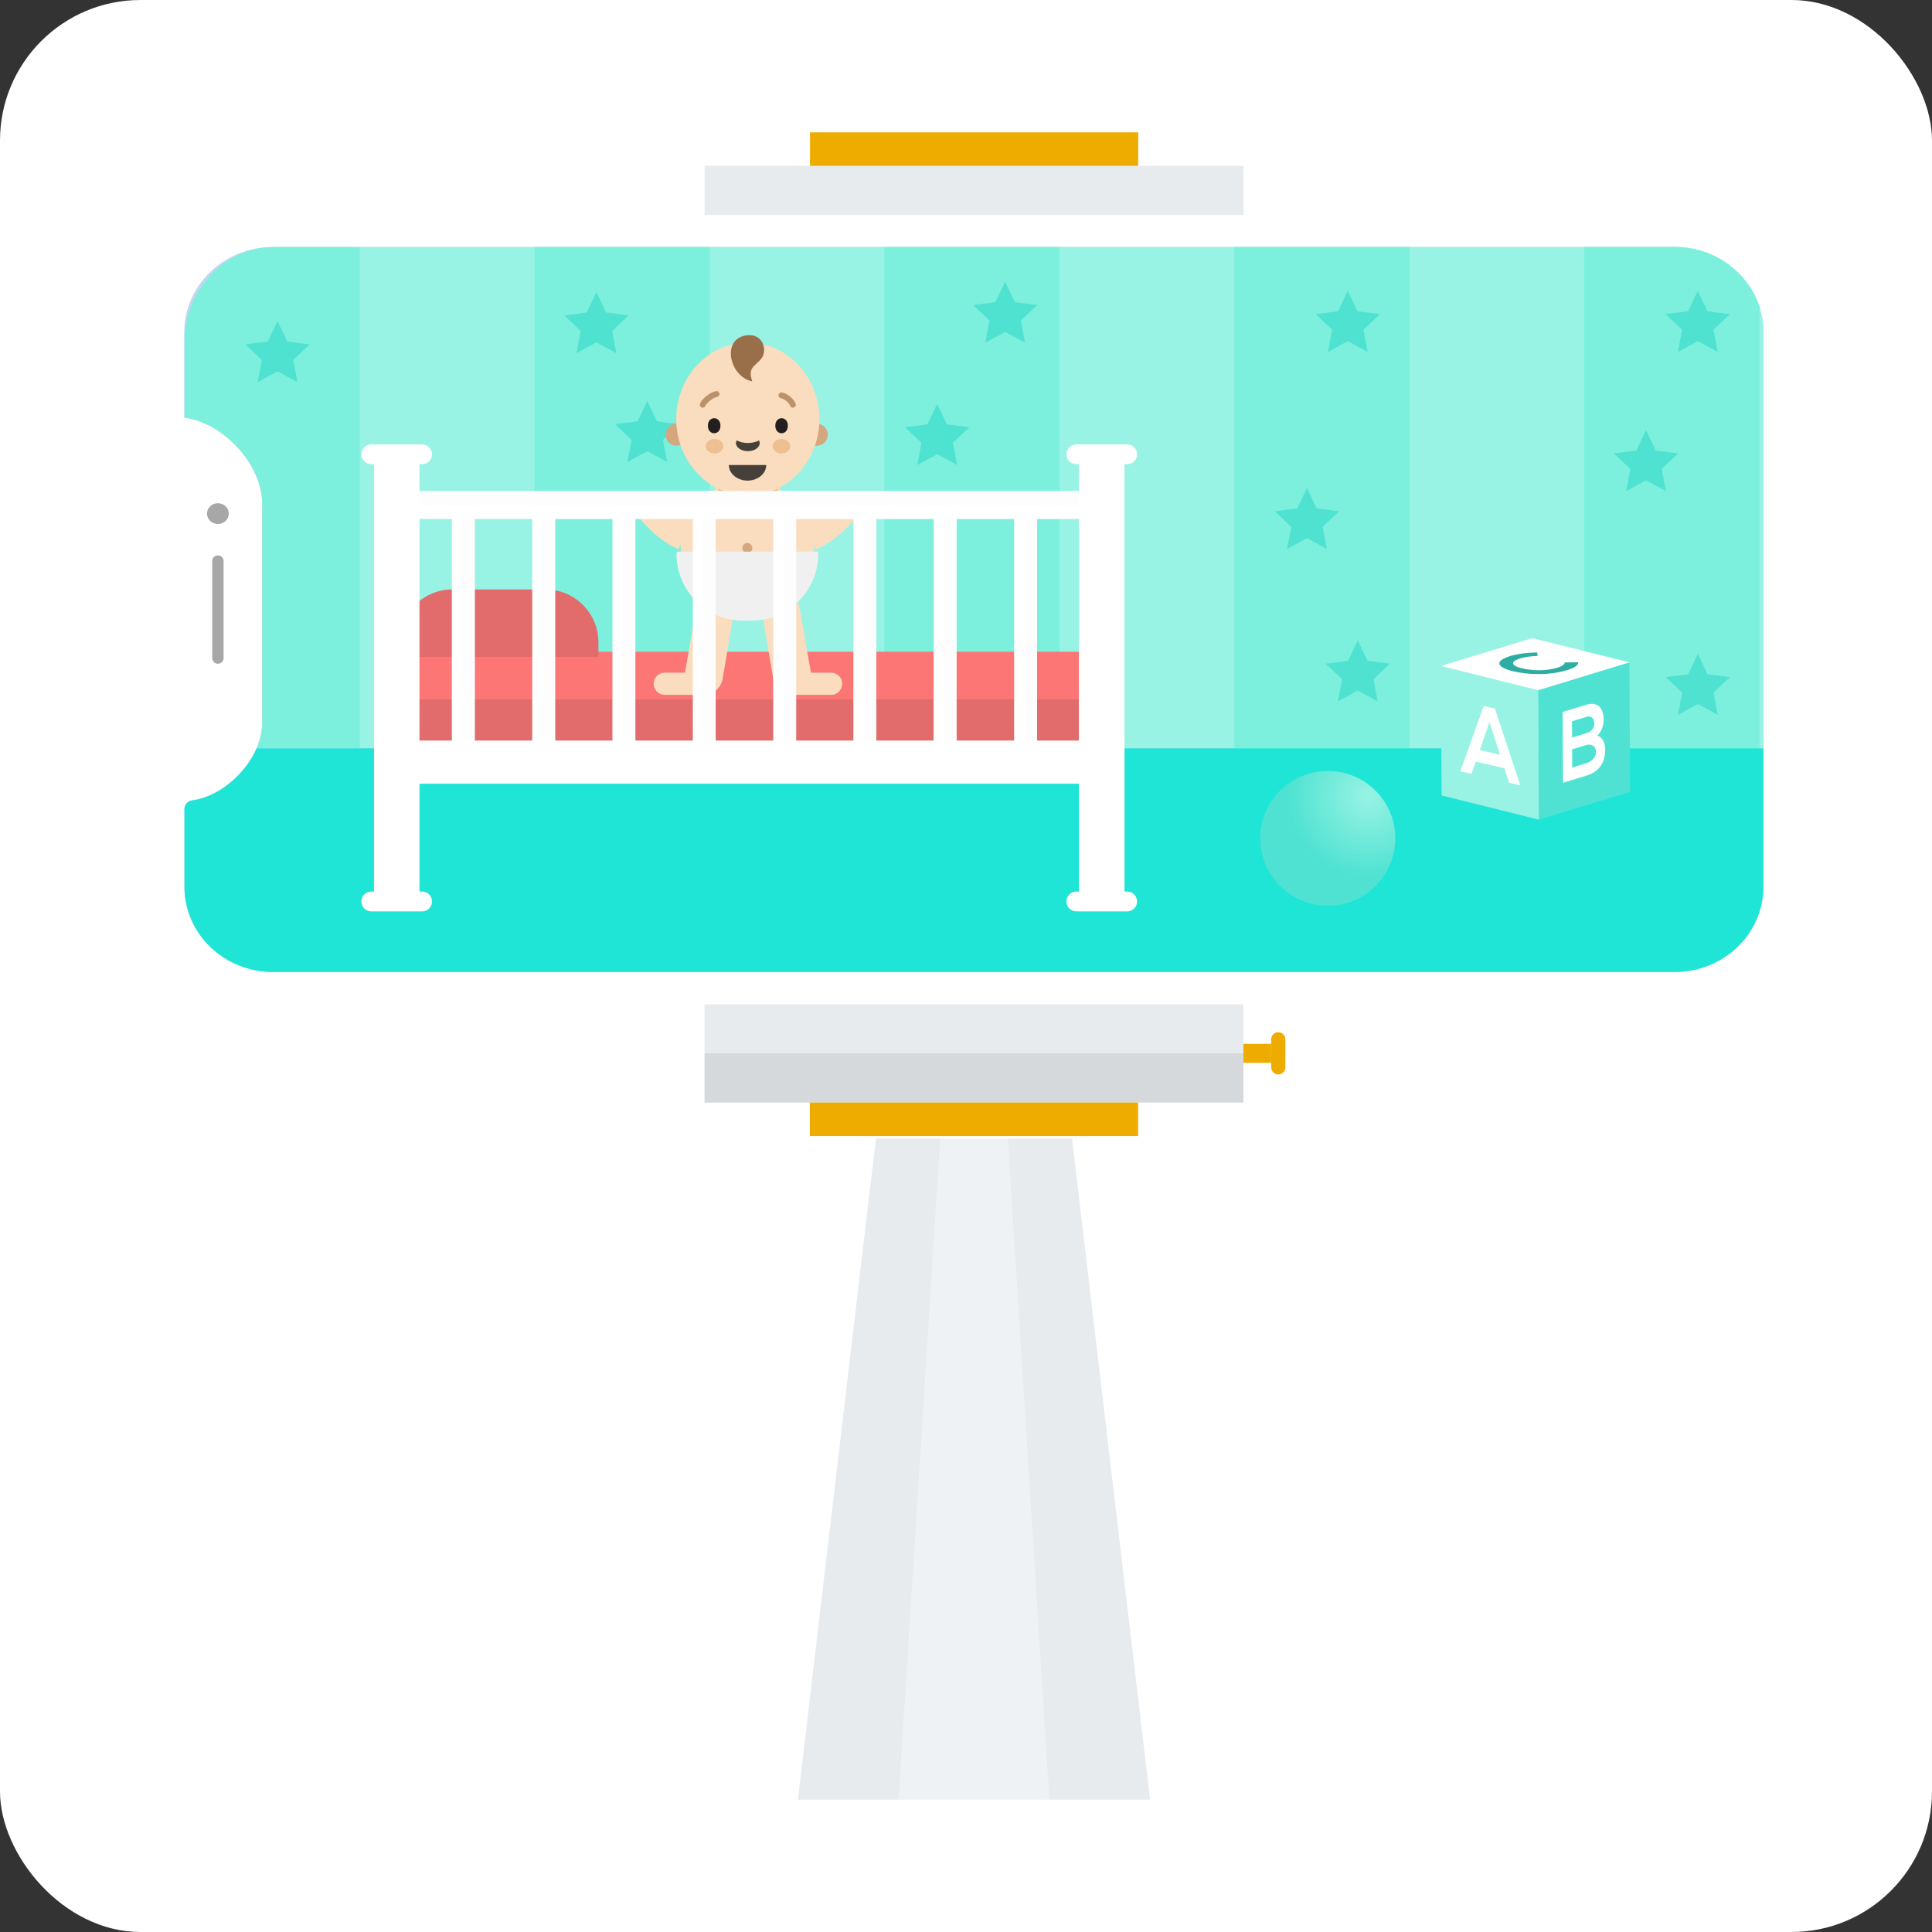 <svg width="220" height="220" viewBox="0 0 220 220" fill="none" xmlns="http://www.w3.org/2000/svg">
<rect x="0" y="0" width="220" height="220" fill="#333333" stroke="none"/>
<rect width="220" height="220" rx="16" fill="white"/>
<path d="M141.593 114.34H80.223V119.946H141.593V114.34Z" fill="#E7EBEE"/>
<path d="M141.593 119.945H80.223V125.552H141.593V119.945Z" fill="#D5D9DC"/>
<path d="M129.598 125.551H92.219V129.368H129.598V125.551Z" fill="#EFAC00"/>
<path d="M80.232 24.489L141.602 24.489V18.883L80.232 18.883V24.489Z" fill="#E7EBEE"/>
<path d="M92.234 18.887L129.613 18.887V15.07L92.234 15.07V18.887Z" fill="#EFAC00"/>
<path d="M107.223 129.641L102.769 204.93H90.856L99.74 129.641H107.223Z" fill="#E7EBEE"/>
<path d="M130.965 204.93H119.049L114.598 129.641H122.077L130.965 204.93Z" fill="#E7EBEE"/>
<path d="M119.502 204.93H102.316L107.063 129.641H114.755L119.502 204.93Z" fill="#EFF2F4"/>
<path d="M144.75 118.865H141.59V121.026H144.75V118.865Z" fill="#EFAC00"/>
<path d="M145.56 122.35C145.117 122.35 144.754 121.995 144.754 121.546V118.345C144.754 117.903 145.109 117.54 145.56 117.54C146.002 117.54 146.365 117.895 146.365 118.345V121.546C146.365 121.987 146.002 122.35 145.56 122.35Z" fill="#EFAC00"/>
<path d="M17.199 36.625V102.22C17.207 108.922 22.879 114.347 29.862 114.339H191.964C198.955 114.331 204.611 108.899 204.603 102.196V36.609C204.595 29.907 198.923 24.482 191.94 24.489H29.838C22.847 24.489 17.191 29.922 17.199 36.625ZM191.94 25.948C198.086 25.956 203.078 30.734 203.086 36.625V102.196C203.078 108.094 198.094 112.873 191.94 112.881H29.862C23.716 112.873 18.724 108.094 18.716 102.196V36.625C18.724 30.727 23.708 25.956 29.862 25.948H191.94Z" fill="white"/>
<path d="M18.719 36.624V102.196C18.727 108.094 23.711 112.872 29.865 112.88H191.943C198.089 112.872 203.081 108.086 203.089 102.196V36.624C203.081 30.726 198.097 25.956 191.943 25.948H29.865C23.719 25.956 18.727 30.726 18.719 36.624ZM190.679 28.132C196.272 28.132 200.806 32.484 200.806 37.846V100.982C200.806 106.351 196.28 110.688 190.679 110.688H31.129C25.536 110.688 21.002 106.343 21.002 100.982V92.111C21.01 91.622 21.381 91.212 21.871 91.149C23.909 90.865 25.907 89.651 27.392 88.003C28.885 86.363 29.857 84.289 29.857 82.31V57.354C29.857 52.954 25.544 48.176 20.994 47.553V37.846C20.994 32.477 25.52 28.132 31.121 28.132H190.679Z" fill="white"/>
<path d="M40 115.068V114.579H46.335V115.068C46.327 115.344 46.098 115.557 45.822 115.557H40.506C40.229 115.557 40.008 115.344 40 115.068Z" fill="white"/>
<path d="M52.664 115.068V114.579H64.316V115.068C64.308 115.344 64.079 115.557 63.802 115.557H53.17C52.893 115.557 52.672 115.344 52.664 115.068Z" fill="white"/>
<path d="M67.852 115.068V114.579H79.503V115.068C79.495 115.344 79.274 115.557 78.998 115.557H68.357C68.088 115.557 67.859 115.336 67.852 115.068Z" fill="white"/>
<path d="M56.715 24.24V23.752C56.723 23.476 56.944 23.263 57.22 23.263H75.452C75.728 23.263 75.95 23.476 75.958 23.752V24.24H56.715Z" fill="white"/>
<path d="M24.811 59.668C25.495 59.668 26.051 59.139 26.051 58.486C26.051 57.832 25.495 57.303 24.811 57.303C24.126 57.303 23.57 57.832 23.57 58.486C23.57 59.139 24.126 59.668 24.811 59.668Z" fill="#A7A7A7"/>
<path d="M24.164 74.956V63.87C24.172 63.523 24.464 63.239 24.812 63.247C25.159 63.239 25.452 63.523 25.46 63.87V74.956C25.452 75.303 25.159 75.587 24.812 75.579C24.464 75.587 24.172 75.303 24.164 74.956Z" fill="#A7A7A7"/>
<path d="M190.674 28.132C196.267 28.132 200.801 32.485 200.801 37.846V100.982C200.801 106.351 196.274 110.688 190.674 110.688H31.123C25.53 110.688 20.996 106.344 20.996 100.982V92.111C21.004 91.622 21.375 91.212 21.865 91.149C23.903 90.865 25.902 89.651 27.387 88.003C28.88 86.363 29.851 84.289 29.851 82.31V57.354C29.851 52.954 25.538 48.176 20.988 47.553V37.846C20.988 32.477 25.515 28.132 31.115 28.132H190.674Z" fill="#C1D6F1"/>
<path d="M30.112 28.179C24.993 28.731 21.004 33.375 21.004 39.029V37.846C21.004 32.808 24.993 28.668 30.112 28.179Z" fill="#C1D6F1"/>
<path d="M200.819 37.847V85.212H40.984V28.125H190.7C195.25 28.125 199.097 31.01 200.377 34.977C200.661 35.883 200.819 36.853 200.819 37.847Z" fill="#98F3E4"/>
<path d="M40.965 28.125V85.212H29.219C29.622 84.258 29.859 83.272 29.859 82.302V57.354C29.859 52.947 25.546 48.176 21.004 47.553V39.029C21.004 33.376 24.993 28.732 30.112 28.18C30.278 28.164 30.444 28.148 30.61 28.14C30.783 28.132 30.957 28.125 31.131 28.125H40.965Z" fill="#7DF0DD"/>
<path d="M80.825 28.132H60.863V88.705H80.825V28.132Z" fill="#7DF0DD"/>
<path d="M120.665 28.132H100.703V88.705H120.665V28.132Z" fill="#7DF0DD"/>
<path d="M160.512 28.132H140.551V88.705H160.512V28.132Z" fill="#7DF0DD"/>
<path d="M200.364 34.977V88.705H180.395V28.125H190.687C195.237 28.125 199.084 31.01 200.364 34.977Z" fill="#7DF0DD"/>
<g opacity="0.5">
<path d="M31.607 36.56L32.713 38.886L35.272 39.217L33.4 40.991L33.874 43.522L31.607 42.292L29.34 43.522L29.814 40.991L27.941 39.217L30.493 38.886L31.607 36.56Z" fill="#21D4C6"/>
</g>
<g opacity="0.5">
<path d="M67.915 33.255L69.021 35.581L71.581 35.912L69.708 37.686L70.182 40.217L67.915 38.987L65.648 40.217L66.122 37.686L64.25 35.912L66.809 35.581L67.915 33.255Z" fill="#21D4C6"/>
<path d="M73.708 45.65L74.814 47.976L77.374 48.307L75.501 50.081L75.975 52.612L73.708 51.382L71.441 52.612L71.915 50.081L70.043 48.307L72.602 47.976L73.708 45.65Z" fill="#21D4C6"/>
</g>
<g opacity="0.5">
<path d="M114.458 32.075L115.564 34.401L118.124 34.732L116.251 36.498L116.725 39.029L114.458 37.799L112.191 39.029L112.665 36.498L110.793 34.732L113.352 34.401L114.458 32.075Z" fill="#21D4C6"/>
</g>
<path opacity="0.5" d="M106.716 45.992L107.83 48.318L110.381 48.649L108.509 50.415L108.983 52.946L106.716 51.716L104.457 52.946L104.923 50.415L103.051 48.649L105.61 48.318L106.716 45.992Z" fill="#21D4C6"/>
<g opacity="0.5">
<path d="M153.474 33.115L154.588 35.441L157.147 35.773L155.267 37.547L155.741 40.078L153.474 38.848L151.215 40.078L151.689 37.547L149.809 35.773L152.368 35.441L153.474 33.115Z" fill="#21D4C6"/>
<path d="M148.825 55.563L149.931 57.889L152.491 58.221L150.619 59.987L151.093 62.518L148.825 61.288L146.558 62.518L147.032 59.987L145.16 58.221L147.72 57.889L148.825 55.563Z" fill="#21D4C6"/>
<path d="M154.611 72.915L155.724 75.242L158.284 75.573L156.404 77.339L156.878 79.87L154.611 78.64L152.351 79.87L152.825 77.339L150.945 75.573L153.505 75.242L154.611 72.915Z" fill="#21D4C6"/>
</g>
<g opacity="0.5">
<path d="M193.329 33.115L194.435 35.441L196.995 35.773L195.122 37.547L195.596 40.078L193.329 38.848L191.062 40.078L191.536 37.547L189.664 35.773L192.223 35.441L193.329 33.115Z" fill="#21D4C6"/>
<path d="M187.435 48.971L188.549 51.297L191.1 51.628L189.228 53.395L189.702 55.926L187.435 54.696L185.176 55.926L185.642 53.395L183.77 51.628L186.329 51.297L187.435 48.971Z" fill="#21D4C6"/>
<path d="M193.337 74.448L194.443 76.774L197.002 77.105L195.13 78.871L195.604 81.403L193.337 80.172L191.07 81.403L191.544 78.871L189.672 77.105L192.231 76.774L193.337 74.448Z" fill="#21D4C6"/>
</g>
<path d="M200.801 85.212V100.982C200.801 106.352 196.274 110.689 190.682 110.689H31.123C25.53 110.689 21.004 106.352 21.004 100.982V92.104C21.012 91.615 21.383 91.205 21.873 91.142C23.911 90.866 25.909 89.644 27.395 87.996C28.161 87.16 28.785 86.206 29.219 85.212H200.801Z" fill="#1FE5D6"/>
<path d="M124 74.212H45.496V85.086H124V74.212Z" fill="#FB7675"/>
<path d="M92.696 61.982V62.812C92.696 62.904 92.623 62.977 92.533 62.977H77.676C77.588 62.977 77.516 62.904 77.516 62.812V61.982C77.516 59.69 78.636 58.217 80.617 56.659L80.619 56.657C80.664 56.605 81.683 55.605 82.062 54.597C83.555 54.597 85.108 54.597 85.108 54.597C85.108 54.597 86.66 54.597 88.153 54.597C88.532 55.605 89.549 56.603 89.597 56.657C89.599 56.659 89.599 56.659 89.599 56.659C91.419 58.23 92.696 59.688 92.696 61.982Z" fill="#F9DDBE"/>
<path d="M85.1 62.975C85.413 62.975 85.666 62.718 85.666 62.401C85.666 62.084 85.413 61.827 85.1 61.827C84.788 61.827 84.535 62.084 84.535 62.401C84.535 62.718 84.788 62.975 85.1 62.975Z" fill="#D4A77E"/>
<path d="M78.068 60.709C77.063 60.285 75.545 59.299 74.035 57.313" stroke="#F9DDBE" stroke-width="4" stroke-miterlimit="10"/>
<path d="M92.203 60.695C92.968 60.426 94.726 59.285 96.236 57.3" stroke="#F9DDBE" stroke-width="4" stroke-miterlimit="10"/>
<path d="M83.569 69.768C83.569 69.768 82.308 77.238 82.284 77.309C82.1 78.341 81.212 79.126 80.141 79.126C80.098 79.126 75.618 79.121 75.618 79.121C74.96 79.087 74.438 78.535 74.438 77.861C74.438 77.164 74.994 76.599 75.682 76.599C76.571 76.599 77.999 76.599 77.999 76.599L79.359 68.76L83.569 69.768Z" fill="#F9DDBE"/>
<path d="M86.769 69.768C86.769 69.768 88.031 77.238 88.055 77.309C88.239 78.341 89.127 79.126 90.198 79.126C90.241 79.126 94.721 79.121 94.721 79.121C95.379 79.087 95.901 78.535 95.901 77.861C95.901 77.164 95.345 76.599 94.657 76.599C93.768 76.599 92.34 76.599 92.34 76.599L90.98 68.76L86.769 69.768Z" fill="#F9DDBE"/>
<path d="M85.652 70.663H84.555C80.398 70.663 77.027 67.244 77.027 63.026C77.027 62.913 77.119 62.82 77.231 62.82H92.976C93.088 62.82 93.18 62.913 93.18 63.026C93.18 67.244 89.809 70.663 85.652 70.663Z" fill="#F0F0F0"/>
<path d="M88.176 55.549L85.157 55.985L82.139 55.549C82.139 55.549 81.968 55.612 81.691 55.755C82.629 56.596 83.837 57.102 85.157 57.102C86.489 57.102 87.707 56.585 88.65 55.731C88.361 55.609 88.176 55.549 88.176 55.549Z" fill="#EEC091"/>
<path d="M78.252 49.785C78.407 49.108 77.993 48.432 77.326 48.274C76.659 48.116 75.992 48.537 75.836 49.214C75.681 49.89 76.095 50.567 76.762 50.724C77.429 50.882 78.096 50.462 78.252 49.785Z" fill="#D4A77E"/>
<path d="M94.236 49.785C94.391 49.108 93.977 48.432 93.31 48.274C92.643 48.116 91.976 48.537 91.821 49.214C91.665 49.89 92.08 50.567 92.747 50.724C93.414 50.882 94.08 50.462 94.236 49.785Z" fill="#D4A77E"/>
<path d="M85.157 56.426C89.657 56.426 93.306 52.528 93.306 47.72C93.306 42.912 89.657 39.014 85.157 39.014C80.656 39.014 77.008 42.912 77.008 47.72C77.008 52.528 80.656 56.426 85.157 56.426Z" fill="#F9DDBE"/>
<path d="M88.285 48.479C88.285 49.013 88.604 49.335 89.001 49.335C89.394 49.335 89.716 49.013 89.716 48.479C89.716 47.944 89.397 47.623 89.001 47.623C88.606 47.623 88.285 47.944 88.285 48.479Z" fill="#231F20"/>
<path d="M80.609 48.479C80.609 49.013 80.928 49.335 81.325 49.335C81.719 49.335 82.04 49.013 82.04 48.479C82.04 47.944 81.721 47.623 81.325 47.623C80.928 47.623 80.609 47.944 80.609 48.479Z" fill="#231F20"/>
<path d="M81.6 44.541C81.2 44.575 80.831 44.799 80.516 45.04C80.187 45.295 79.853 45.597 79.703 46.001C79.643 46.166 79.769 46.377 79.934 46.413C80.122 46.457 80.277 46.355 80.341 46.179C80.358 46.129 80.296 46.266 80.334 46.196C80.341 46.183 80.347 46.17 80.354 46.157C80.371 46.125 80.39 46.094 80.412 46.064C80.42 46.051 80.431 46.035 80.442 46.023C80.48 45.968 80.39 46.086 80.433 46.033C80.461 46.001 80.489 45.966 80.516 45.933C80.574 45.868 80.636 45.807 80.701 45.749C80.737 45.716 80.773 45.684 80.81 45.653C80.827 45.64 80.842 45.627 80.859 45.612C80.87 45.603 80.881 45.594 80.891 45.586C80.855 45.614 80.846 45.62 80.866 45.605C81.011 45.497 81.161 45.395 81.322 45.312C81.36 45.292 81.401 45.277 81.439 45.255C81.412 45.271 81.373 45.284 81.424 45.262C81.439 45.255 81.457 45.251 81.472 45.245C81.506 45.232 81.54 45.223 81.577 45.214C81.592 45.21 81.604 45.21 81.619 45.206C81.673 45.19 81.521 45.216 81.598 45.208C81.769 45.193 81.936 45.064 81.928 44.873C81.924 44.706 81.784 44.523 81.6 44.541Z" fill="#BD916A"/>
<path d="M88.975 45.36C89.047 45.367 88.949 45.351 88.945 45.356C88.947 45.351 88.983 45.362 88.99 45.364C89.02 45.371 89.052 45.38 89.082 45.388C89.114 45.399 89.144 45.412 89.176 45.423C89.086 45.395 89.135 45.406 89.161 45.416C89.176 45.423 89.193 45.432 89.208 45.44C89.27 45.473 89.332 45.508 89.39 45.547C89.422 45.569 89.452 45.59 89.484 45.612C89.493 45.619 89.551 45.662 89.504 45.627C89.459 45.593 89.514 45.636 89.523 45.642C89.636 45.738 89.741 45.842 89.836 45.958C89.853 45.979 89.874 46.025 89.827 45.947C89.836 45.962 89.849 45.975 89.857 45.99C89.876 46.018 89.896 46.047 89.913 46.077C89.928 46.103 89.943 46.129 89.956 46.155C89.962 46.168 89.968 46.184 89.975 46.197C89.988 46.22 89.941 46.107 89.966 46.179C90.026 46.342 90.193 46.472 90.373 46.414C90.532 46.362 90.669 46.177 90.605 46.001C90.482 45.666 90.247 45.38 89.975 45.156C89.683 44.917 89.354 44.723 88.975 44.691C88.801 44.676 88.636 44.856 88.645 45.025C88.653 45.219 88.79 45.345 88.975 45.36Z" fill="#BD916A"/>
<path d="M85.663 43.434C85.104 41.78 85.956 41.806 86.749 40.755C87.376 39.92 86.92 37.917 84.984 38.189C82.11 38.589 83.052 42.903 85.663 43.434Z" fill="#986F48"/>
<path opacity="0.8" d="M85.156 50.447C85.612 50.447 86.047 50.342 86.437 50.158C86.484 50.251 86.512 50.351 86.512 50.455C86.512 50.964 85.906 51.374 85.158 51.374C84.411 51.374 83.805 50.964 83.805 50.455C83.805 50.351 83.832 50.251 83.88 50.158C84.265 50.342 84.7 50.447 85.156 50.447Z" fill="#191919"/>
<path d="M88.984 51.641C89.537 51.641 89.985 51.271 89.985 50.815C89.985 50.359 89.537 49.99 88.984 49.99C88.432 49.99 87.984 50.359 87.984 50.815C87.984 51.271 88.432 51.641 88.984 51.641Z" fill="#EEC091"/>
<path d="M81.363 51.641C81.916 51.641 82.364 51.271 82.364 50.815C82.364 50.359 81.916 49.99 81.363 49.99C80.811 49.99 80.363 50.359 80.363 50.815C80.363 51.271 80.811 51.641 81.363 51.641Z" fill="#EEC091"/>
<path d="M87.254 52.952C87.254 53.932 86.301 54.727 85.125 54.727C83.949 54.727 82.996 53.932 82.996 52.952" fill="#46403A"/>
<path d="M68.141 74.793H45.496V73.142C45.496 69.814 48.196 67.119 51.53 67.119H62.107C65.441 67.119 68.141 69.814 68.141 73.142V74.793Z" fill="#E26B6B"/>
<path d="M124.017 79.645H45.461V85.078H124.017V79.645Z" fill="#E26B6B"/>
<path d="M54.059 57.083H51.453V88.722H54.059V57.083Z" fill="white"/>
<path d="M54.053 57.083H52.656V88.722H54.053V57.083Z" fill="#FDFDFD"/>
<path d="M63.211 57.083H60.605V88.722H63.211V57.083Z" fill="white"/>
<path d="M63.206 57.083H61.809V88.722H63.206V57.083Z" fill="#FDFDFD"/>
<path d="M72.344 57.083H69.738V88.722H72.344V57.083Z" fill="white"/>
<path d="M72.346 57.083H70.949V88.722H72.346V57.083Z" fill="#FDFDFD"/>
<path d="M81.496 57.083H78.891V88.722H81.496V57.083Z" fill="white"/>
<path d="M81.491 57.083H80.094V88.722H81.491V57.083Z" fill="#FDFDFD"/>
<path d="M90.656 57.084H88.051V88.723H90.656V57.084Z" fill="white"/>
<path d="M90.651 57.083H89.254V88.722H90.651V57.083Z" fill="#FDFDFD"/>
<path d="M99.781 57.083H97.176V88.722H99.781V57.083Z" fill="white"/>
<path d="M99.776 57.083H98.379V88.722H99.776V57.083Z" fill="#FDFDFD"/>
<path d="M108.918 57.083H106.312V88.722H108.918V57.083Z" fill="white"/>
<path d="M108.913 57.083H107.516V88.722H108.913V57.083Z" fill="#FDFDFD"/>
<path d="M118.086 57.083H115.48V88.722H118.086V57.083Z" fill="white"/>
<path d="M118.089 57.083H116.691V88.722H118.089V57.083Z" fill="#FDFDFD"/>
<path d="M124.575 84.35H46.07V89.243H124.575V84.35Z" fill="white"/>
<path d="M124.575 84.35H46.07V86.985H124.575V84.35Z" fill="white"/>
<path d="M124.575 55.928H46.07V59.103H124.575V55.928Z" fill="white"/>
<path d="M124.575 55.928H46.07V57.631H124.575V55.928Z" fill="#FDFDFD"/>
<path d="M47.767 52.087H42.59V102.3H47.767V52.087Z" fill="white"/>
<path d="M45.376 52.087H42.59V102.3H45.376V52.087Z" fill="white"/>
<path d="M48.069 52.858H42.284C41.658 52.858 41.152 52.353 41.152 51.737C41.152 51.112 41.658 50.608 42.284 50.608H48.069C48.695 50.608 49.192 51.112 49.192 51.737C49.192 52.353 48.695 52.858 48.069 52.858Z" fill="white"/>
<path d="M48.069 103.781H42.284C41.658 103.781 41.152 103.276 41.152 102.651C41.152 102.027 41.658 101.522 42.284 101.522H48.069C48.695 101.522 49.192 102.027 49.192 102.651C49.192 103.276 48.695 103.781 48.069 103.781Z" fill="white"/>
<path d="M128.048 52.087H122.871V102.301H128.048V52.087Z" fill="white"/>
<path d="M125.657 52.087H122.871V102.301H125.657V52.087Z" fill="white"/>
<path d="M128.355 52.857H122.569C121.943 52.857 121.438 52.352 121.438 51.736C121.438 51.112 121.943 50.607 122.569 50.607H128.355C128.98 50.607 129.477 51.112 129.477 51.736C129.486 52.352 128.98 52.857 128.355 52.857Z" fill="white"/>
<path d="M128.355 103.781H122.569C121.943 103.781 121.438 103.277 121.438 102.652C121.438 102.027 121.943 101.523 122.569 101.523H128.355C128.98 101.523 129.477 102.027 129.477 102.652C129.486 103.277 128.98 103.781 128.355 103.781Z" fill="white"/>
<path d="M151.202 103.135C155.447 103.135 158.888 99.7 158.888 95.462C158.888 91.225 155.447 87.79 151.202 87.79C146.957 87.79 143.516 91.225 143.516 95.462C143.516 99.7 146.957 103.135 151.202 103.135Z" fill="url(#paint0_radial_1047_7872)"/>
<g style="mix-blend-mode:multiply" opacity="0.3">
<path d="M146.241 92.735C146.241 91.315 146.628 89.983 147.299 88.847C145.032 90.18 143.508 92.648 143.508 95.463C143.508 99.705 146.952 103.135 151.194 103.135C154.022 103.135 156.486 101.613 157.821 99.35C156.676 100.02 155.349 100.407 153.927 100.407C149.685 100.415 146.241 96.977 146.241 92.735Z" fill="#4FE2D2"/>
</g>
<path d="M185.54 75.42L185.619 90.165L175.224 93.334L175.145 78.59L185.54 75.42Z" fill="#4FE2D2"/>
<path d="M179.028 87.403L179.02 85.33L180.663 84.825C181.105 84.691 181.729 84.88 181.729 85.606C181.729 86.37 181.105 86.765 180.671 86.899L179.028 87.403ZM179.012 83.989L179.004 82.136L180.647 81.632C181.326 81.427 181.548 81.978 181.548 82.349C181.548 82.806 181.334 83.279 180.655 83.484L179.012 83.989ZM180.631 80.252C179.731 80.528 178.83 80.804 177.938 81.072L177.977 89.138C178.878 88.862 179.77 88.586 180.671 88.318C181.848 87.955 182.796 87.096 182.788 85.298C182.788 84.785 182.535 83.863 181.871 83.776C182.401 83.279 182.606 82.617 182.606 81.994C182.598 80.37 181.753 79.913 180.631 80.252Z" fill="white"/>
<path d="M175.232 93.333L164.157 90.581L164.078 75.836L175.153 78.588L175.232 93.333Z" fill="#98F3E4"/>
<path d="M168.505 85.408L169.611 82.238L170.811 85.952L168.505 85.408ZM170.227 80.692L168.955 80.393L166.285 87.828L167.549 88.128L168.063 86.725L171.301 87.481L171.846 89.129L173.118 89.429L170.227 80.692Z" fill="white"/>
<path d="M175.153 78.59L164.078 75.838L174.474 72.669L185.549 75.421L175.153 78.59Z" fill="white"/>
<path d="M172.006 74.695C169.952 75.326 170.632 76.028 172.259 76.43C173.878 76.824 176.359 76.95 178.468 76.304C179.289 76.051 179.748 75.752 179.708 75.413L178.168 75.436C178.199 75.649 177.86 75.878 177.37 76.028C175.964 76.454 174.352 76.359 173.317 76.106C172.275 75.854 171.753 75.397 173.128 74.971C173.626 74.821 174.313 74.711 175.087 74.695L175.047 74.293C173.831 74.317 172.78 74.459 172.006 74.695Z" fill="#2EADA3"/>
<defs>
<radialGradient id="paint0_radial_1047_7872" cx="0" cy="0" r="1" gradientUnits="userSpaceOnUse" gradientTransform="translate(155.858 90.705) rotate(123.69) scale(9.09 9.107)">
<stop stop-color="#98F3E4"/>
<stop offset="1" stop-color="#4FE2D2"/>
</radialGradient>
</defs>
</svg>
